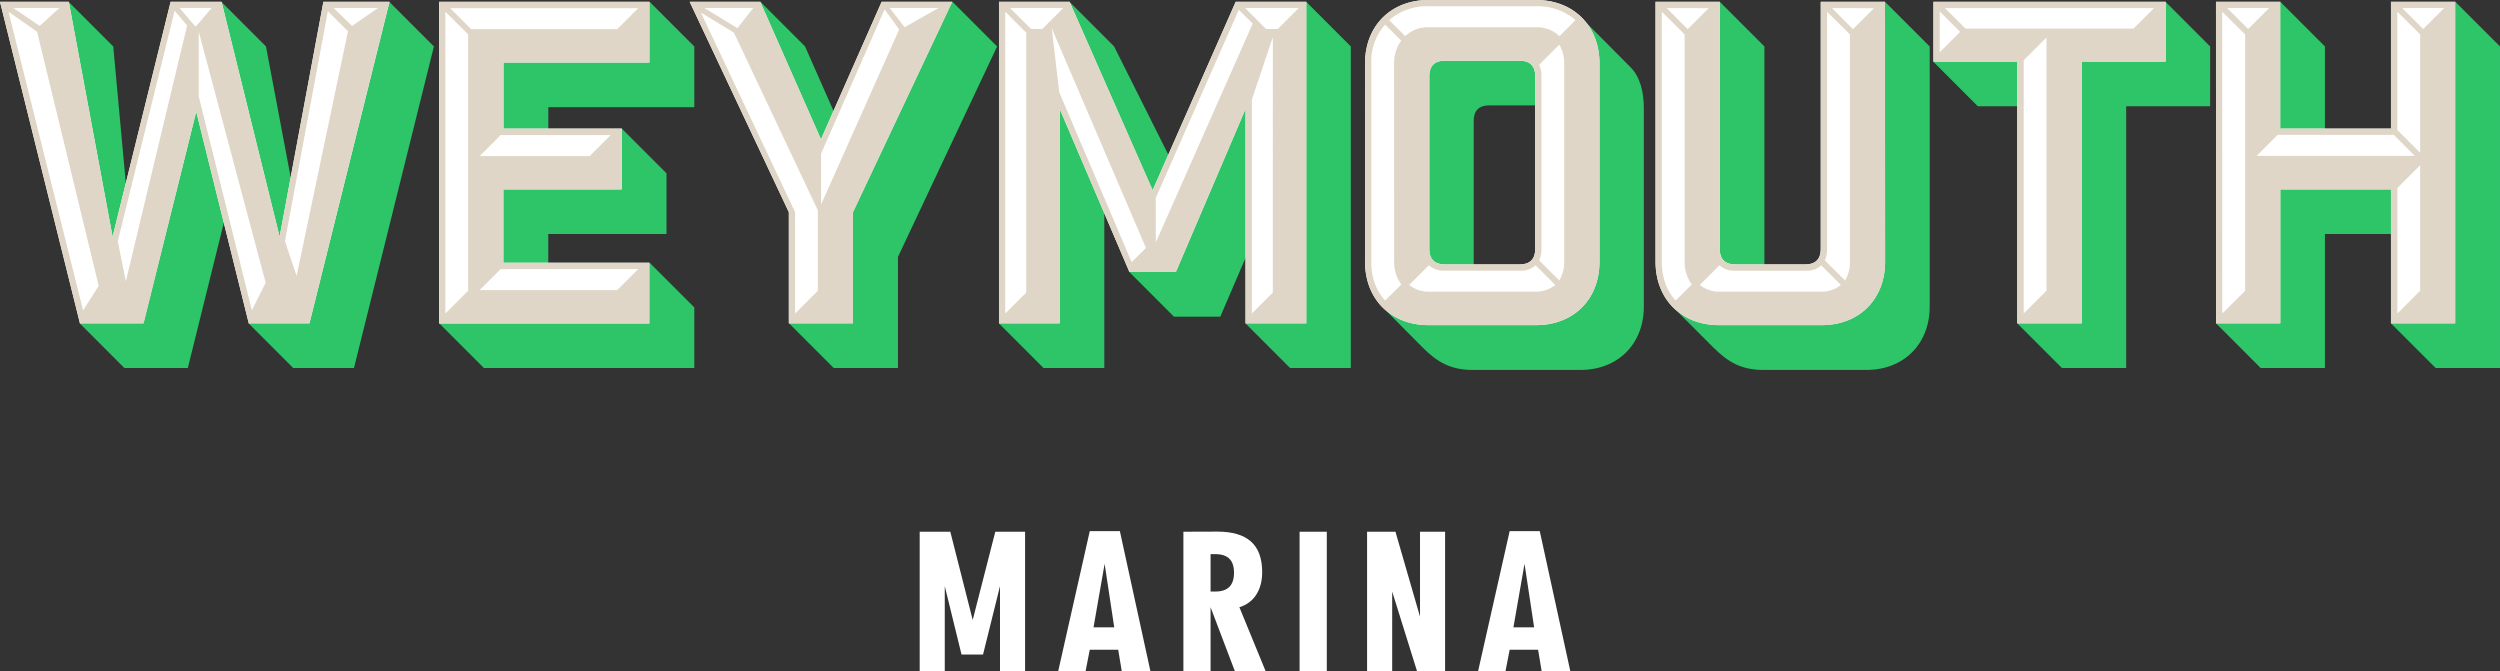 <svg xmlns="http://www.w3.org/2000/svg" width="856.35" height="229.93" viewBox="0 0 856.35 229.93"><rect x="0" y="0" width="856.35" height="229.93" fill="#333333" stroke="none"/><path d="M525.5 214.88h-7.09l3.8-21.77zm1.36 7.67l1.22 7.38h9.82l-10.47-48h-10.31l-10.82 48h9.39l1.43-7.38zm-58.58-40.41v47.79h8.6v-27.3l8.52 27.3h9.6v-47.79h-8.59v29.09L478 182.14zm-13.8 0h-9.32v47.79h9.32zm-39.81 20.49v-12.82h1.58c4.37 0 6.45 2.08 6.45 6.38s-2.08 6.44-6.45 6.44zm-9.31-20.49v47.79h9.31V208l8.33 21.93h10.54l-9-21.93c4.94-1.5 7.81-5.87 7.81-12 0-9.38-5-13.9-15.4-13.9zm-23.69 32.74h-7.09l3.8-21.77zm1.36 7.67l1.22 7.38h9.82l-10.47-48h-10.31l-10.82 48h9.38l1.44-7.38zm-68-40.41v47.79h8.59v-29.16l5.74 23.43h7.37l5.81-23.43v29.16h8.59v-47.79h-10.2l-7.74 30.23-7.67-30.23z" fill="#fff"/><path d="M22.42 2.14L23.49.61l15.3 15.3 4.59 49.87-4.59 18.67h-1.23zm20.19 123.92l-15.3-15.3 1.53-1.53h18.67l19.58-75.88 10.1 40.85-12.85 51.86zM74.89 2.14l.92-1.53 15.3 15.3 8.87 47-3.52 19.85h-1.68zm25.55 123.92l-15.3-15.3 1.53-1.53h17.75L131.8 1.84l1.53-1.23 15.3 15.3-27.38 110.15zm137.39 0h-72.06l-15.3-15.3 1.53-1.53h69V91.48l1.53-1.48 15.3 15.29zm-50-89.34v8.87H171v-25.7h50V2.14l1.53-1.53 15.3 15.3v20.81zM213 44.06l15.3 15.3v20.8h-40.5v11.32H171V63.33h40.54V45.59zm46.24-42.22l1.23-1.23 15.3 15.3 10.4 23.56-4.28 9.64h-1.23zm48.35 124.22h-22l-15.3-15.3 1.53-1.53h19V71.9l32.83-69.76 2.6-1.53 15.3 15.3L307.59 88zm70.68 0h-20.81l-15.3-15.3 1.53-1.53h17.75V31.67l16.83 39.62zM366.33.61l15.3 15.3 19 37.94-5.81 13.31-30-65zm35.8 107.86l-15.3-15.3 1.53-1.53h12.85l26.32-57.83v52.47L418 108.47zm39.78 17.59l-15.3-15.3 1.53-1.53h17.75V2.14l1.53-1.53 15.29 15.3v110.15zM558.49 23c3.36 3.36 4.59 8.56 4.59 14.07V105c0 12.85-8.88 21.72-21.73 21.72h-36.87c-7.65 0-12.23-2.75-17.13-7.65L475 106.63c3.82 3.06 8.57 3.21 14.23 3.21h36.86c12.86 0 20.2-7.34 20.2-20.19V21.72c0-8.56-2.75-13.61-3.21-14.22zm-36.41-3.67c3.36 0 5.2 1.83 5.2 5.2V36.1H510c-3.36 0-5.2 1.84-5.2 5.21V92.1h-11.64c-3.36 0-5.2-1.84-5.2-5.21V24.48c0-3.37 1.84-5.2 5.2-5.2zM661 105c0 12.85-8.88 21.72-21.73 21.72h-35.19c-7.65 0-12.24-2.75-17.14-7.65l-12.39-12.39c3.83 3.06 8.57 3.21 14.23 3.21H624c12.85 0 20.19-7.34 20.19-20.19V2.14l1.5-1.53L661 15.91zm-68.24-12.9c-3.37 0-5.2-1.84-5.2-5.21V2.14l1.52-1.53 15.3 15.3V92.1zm69.45-70.99l1.53-1.53h28.76v16.83h-15zm66.09 15.3v89.65h-22l-15.3-15.3 1.52-1.53h19V19.58h28.76V2.14l1.49-1.53 15.29 15.3v20.5zm68.08 89.65h-22l-15.29-15.3 1.52-1.53h19.13l-.15-45.9h41v16.83h-24.21zM781.08.61l15.3 15.3v29.68h-16.82V2.14zm53.24 125.45L819 110.76l1.53-1.53h19V2.14l1.53-1.53 15.29 15.3v110.15z" fill="#2ec468"/><path d="M85.22 110.76l-18-72.51-18.1 72.51H27.39L0 .61h23.57l15 80.47L58.45.61h17.44l19.89 80.47 15-80.47h22.64L106 110.76zM222.45.61v20.81h-50v22.64H213v20.81h-40.58V90h50v20.8h-72V.61zm47.75 110.15V72.67L236.24.61h24.17l20.8 47.12L302 .61h24.17l-34 72.06v38.09zm177.25 0h-20.81V37.33l-23.86 55.84h-15.91L363 37.33v73.43h-20.81V.61h24.18l28.45 64.56L423.28.61h24.17zM526.16 0c12.84 0 21.73 8.87 21.73 21.72v67.93c0 12.85-8.88 21.72-21.73 21.72h-36.87c-12.85 0-21.72-8.87-21.72-21.72V21.72C467.57 8.87 476.44 0 489.29 0zm-.3 26c0-3.37-1.84-5.2-5.21-5.2H494.8c-3.37 0-5.2 1.83-5.2 5.2v59.37c0 3.36 1.83 5.2 5.2 5.2h25.85c3.37 0 5.21-1.84 5.21-5.2zm119.86 63.65c0 12.85-8.87 21.72-21.72 21.72h-35.19c-12.85 0-21.72-8.87-21.72-21.72V.61h22v84.76c0 3.36 1.83 5.2 5.2 5.2h24.17c3.37 0 5.2-1.84 5.2-5.2V.61h22zm67.35-68.54v89.65H691V21.11h-28.72V.61h79.55v20.5zM759.06.61h22v43.45H819V.61h22v110.15h-22V64.87h-37.91v45.89h-22z" fill="#fff"/><path d="M85.21 110.76l-18-72.51-18 72.51H27.38L0 .61h23.56l15 80.47L58.44.61h17.44l19.89 80.47 15-80.47h22.63L106 110.76zM12.7 10.86L2.91 4l25.55 102.32 5.35-8.41zm7.65-8.11H4.59l9 6.12zm20 79.86l2.75 13.77 21-87.66-4.28-5.05zM67.16 9l5.35-6.28h-11L66.85 9zm.92 1.83V33l18.2 73.28L91 96.84zM97.6 82.61l4 11.93 17.59-83.83-6.88-6.89zm23-73.74l8.87-6.12h-15.19zM222.46.61v20.81h-50v22.64H213v20.81h-40.57V90h50v20.8h-72V.61zm-62.11 99V11.78L152.54 4v103.39zM161.42 10h50l7.19-7.19h-64.4zm2.9 43.45H202l7.19-7.19h-37.68zm0 45.9h47.12l7.19-7.19h-47.12zm105.89 11.41V72.67L236.24.61h24.18l20.8 47.12L302 .61h24.2l-34 72.06v38.09zm9.94-38.7l-28.76-60.89-11.32-6.89 32.28 68.39v34.72l7.8-7.8zM258 2.75h-16.71l11.32 6.89zm23.25 49.88v17.44L308 10.1l-5-6.89zm28.61-43.3l11.63-6.58h-16.71zm137.6 101.43h-20.81V37.33l-23.87 55.84h-15.91L363 37.33v73.43h-20.8V.61h24.17l28.46 64.56L423.28.61h24.18zm-95.93-10.56v-89L344.34 4v103.39zm12.7-97.45H346l7.19 7.19H357zm28.3 82.16L360.25 9.64l2.6 22 24.79 58.16zm31.82-81.54l-28.45 64.4v15.3l33.2-75zm2.15-.62l7.19 7.19h4l7.19-7.19zm9.5 97.45V12.7l-7.19 21.42v73.27zm53.3 11.17c-12.85 0-21.72-8.87-21.72-21.72V21.72C467.58 8.87 476.45 0 489.3 0h36.87c12.83 0 21.72 8.87 21.72 21.72v67.93c0 12.85-8.87 21.72-21.72 21.72zm-11.78-89.65a13.2 13.2 0 0 1 2.45-7.8l-5.51-5.51a19.11 19.11 0 0 0-4.74 13.31v67.93c0 5.51 1.68 9.94 4.74 13.31l5.54-5.51a13.2 13.2 0 0 1-2.45-7.8zM489.3 2.14a19.78 19.78 0 0 0-13.46 4.74l5.51 5.51a10.94 10.94 0 0 1 7.95-3.06h36.87a11 11 0 0 1 8 3.06l5.51-5.51a19.78 19.78 0 0 0-13.46-4.74zM526 90.87a7.32 7.32 0 0 1-5.36 1.84h-25.83a7.32 7.32 0 0 1-5.36-1.84l-6.73 6.73a10.42 10.42 0 0 0 6.58 2.3h36.87a10.36 10.36 0 0 0 6.58-2.3zM525.86 26c0-3.37-1.83-5.2-5.2-5.2h-25.85c-3.37 0-5.2 1.83-5.2 5.2v59.37c0 3.36 1.83 5.2 5.2 5.2h25.85c3.37 0 5.2-1.84 5.2-5.2zm1.38-3.83A9.33 9.33 0 0 1 528 26v59.37a9.49 9.49 0 0 1-.77 3.82l6.88 6.88a12 12 0 0 0 1.69-6.42V21.72a12.06 12.06 0 0 0-1.69-6.42zm118.49 67.48c0 12.85-8.87 21.72-21.73 21.72h-35.18c-12.85 0-21.73-8.87-21.73-21.72V.61h22v84.76c0 3.36 1.84 5.2 5.21 5.2h24.2c3.36 0 5.2-1.84 5.2-5.2V.61h22zM569.24 4v85.65c0 5.51 1.68 9.94 4.74 13.31l5.51-5.51a13.2 13.2 0 0 1-2.45-7.8V11.78zm1.68-1.23l7.19 7.23 7.19-7.19zm52.93 88.12a7.29 7.29 0 0 1-5.35 1.84h-24.17a7.31 7.31 0 0 1-5.33-1.86l-6.73 6.73a10.36 10.36 0 0 0 6.58 2.3H624a10.31 10.31 0 0 0 6.58-2.3zm2-5.5a9.65 9.65 0 0 1-.76 3.82l6.91 6.86a12.08 12.08 0 0 0 1.68-6.42V11.78L625.84 4zm1.68-82.62l7.19 7.23 7.19-7.19zm85.54 18.34v89.65H691V21.11h-28.72V.61h79.56v20.5zm-48.64-3.21l7-7-7-7zm8.87-8.11h57.52l7-7h-71.6zm27.7 89.8V12.85l-7.8 7.8v86.74zM759.06.61h22v43.45H819V.61h22v110.15h-22V64.87h-37.91v45.89h-22zm10 99V11.78L761.21 4v103.39zm-6.17-96.86l7.19 7.19 7.19-7.19zM773 53.39h54.15L820 46.2h-39.83zm56-1.07V11.78L821.17 4v40.52zm0 47.27v-43l-7.81 7.81v43zm-6.14-96.84l7.19 7.19 7.19-7.19z" fill="#dfd6c7"/></svg>
